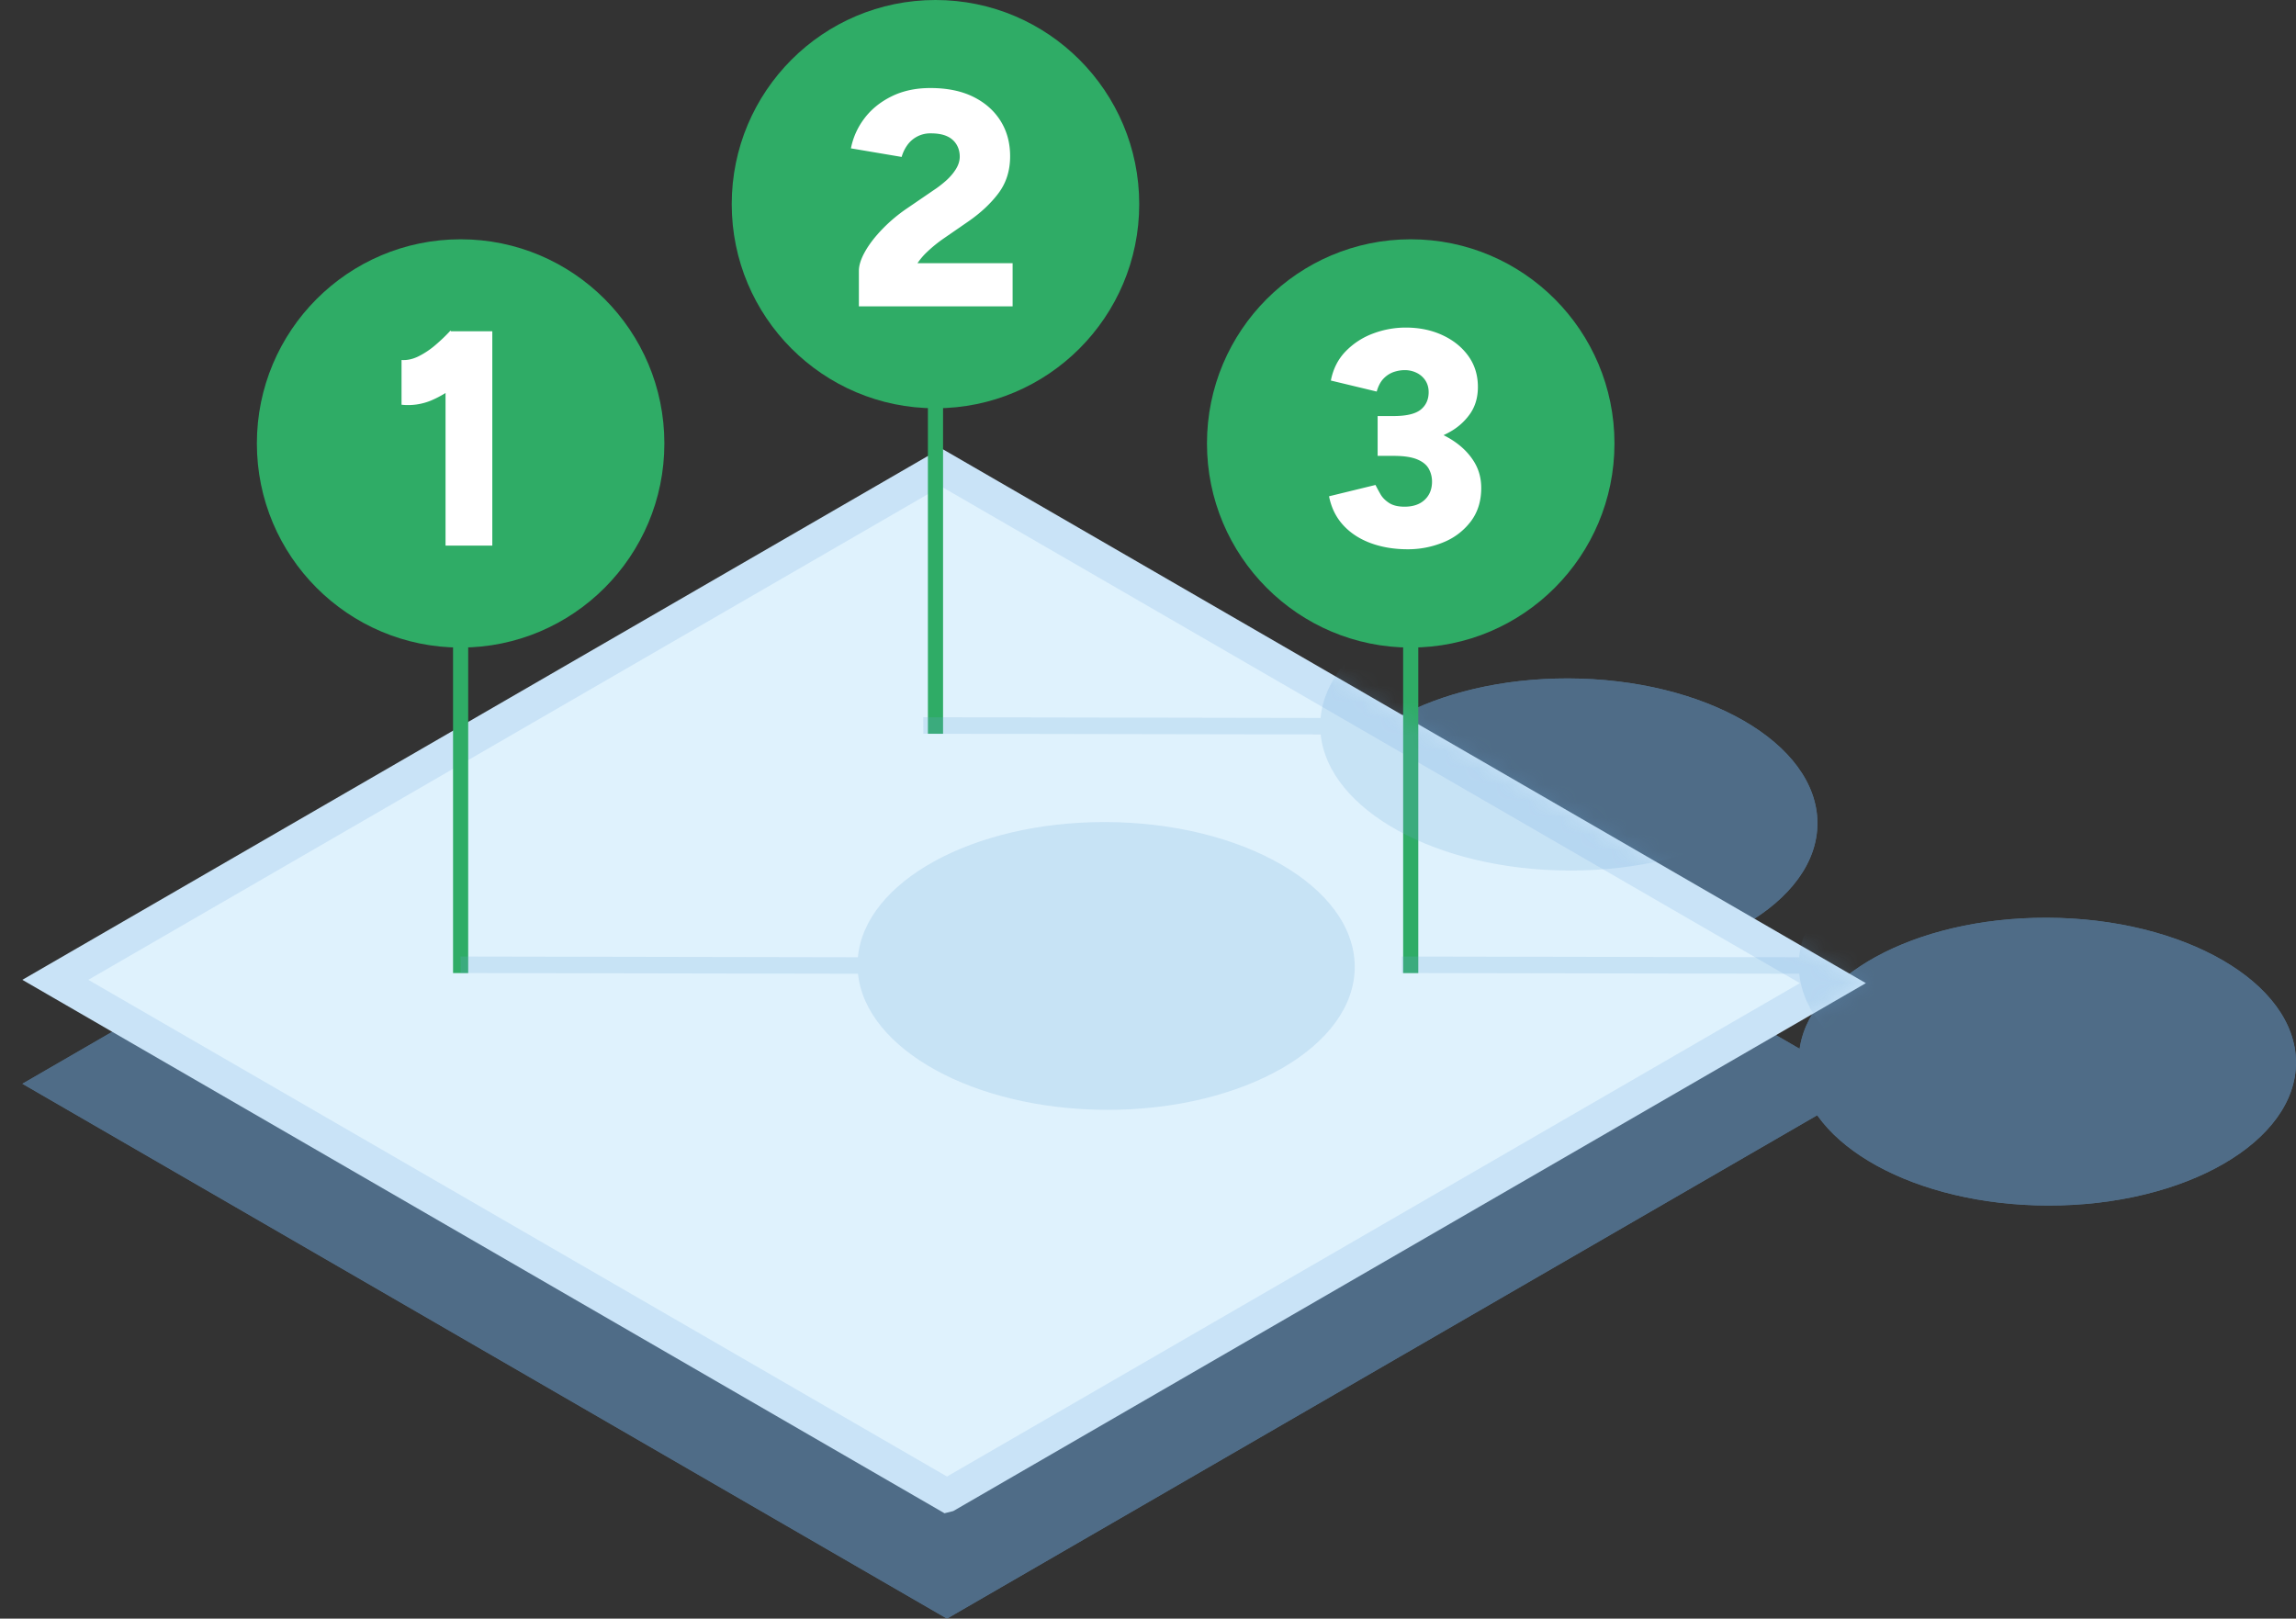 <svg xmlns="http://www.w3.org/2000/svg" width="139" height="98" fill="none"><rect width="100%" height="100%" fill="#333333" stroke="none"/><g clip-path="url(#clip0_215_2860)"><g fill="#6CA6DB" opacity=".5" style="mix-blend-mode:multiply"><path d="M57.33 98 1.355 65.617 56.98 33.435l55.978 32.384L57.331 98Z"/><path d="M123.987 72.99c8.317.016 15.039-3.872 15.013-8.685-.026-4.812-6.79-8.724-15.107-8.74-8.026-.013-14.546 3.608-14.972 8.186l-24.056-.044.006 1 24.056.043c.475 4.578 7.036 8.225 15.061 8.24h-.001ZM95.014 58.502c8.317.015 15.039-3.873 15.013-8.686-.026-4.812-6.79-8.724-15.107-8.74-8.025-.013-14.546 3.608-14.971 8.186l-24.056-.044.006 1 24.056.043c.475 4.578 7.035 8.226 15.06 8.24v.001Z"/><path d="M57.33 98 1.355 65.617 56.98 33.435l55.978 32.384L57.331 98Z"/><path d="M123.987 72.99c8.317.016 15.039-3.872 15.013-8.685-.026-4.812-6.79-8.724-15.107-8.74-8.026-.013-14.546 3.608-14.972 8.186l-24.056-.044.006 1 24.056.043c.475 4.578 7.036 8.225 15.061 8.24h-.001ZM95.014 58.502c8.317.015 15.039-3.873 15.013-8.686-.026-4.812-6.79-8.724-15.107-8.74-8.025-.013-14.546 3.608-14.971 8.186l-24.056-.044.006 1 24.056.043c.475 4.578 7.035 8.226 15.06 8.24v.001Z"/></g><path fill="#DFF2FD" stroke="#C9E3F7" stroke-miterlimit="10" stroke-width="2" d="M57.33 90.552 3.35 59.324l53.63-31.026 53.982 31.227-53.631 31.027Z"/><path fill="#2FAC66" d="M27.886 39.207c6.812 0 12.335-5.533 12.335-12.36 0-6.825-5.523-12.359-12.335-12.359-6.813 0-12.335 5.534-12.335 12.36s5.522 12.36 12.335 12.36Z"/><path stroke="#2FAC66" stroke-miterlimit="10" stroke-width=".917" d="M27.886 35.152v23.762"/><path fill="#2FAC66" d="M56.634 24.719c6.812 0 12.335-5.534 12.335-12.36C68.969 5.535 63.446 0 56.634 0 49.82 0 44.299 5.534 44.299 12.36s5.522 12.359 12.335 12.359Z"/><path stroke="#2FAC66" stroke-miterlimit="10" stroke-width=".917" d="M56.634 20.664v23.762"/><path fill="#2FAC66" d="M85.405 39.207c6.813 0 12.335-5.533 12.335-12.36 0-6.825-5.522-12.359-12.335-12.359-6.812 0-12.335 5.534-12.335 12.36s5.523 12.36 12.335 12.36Z"/><path stroke="#2FAC66" stroke-miterlimit="10" stroke-width=".917" d="M85.405 35.152v23.762"/><path fill="#fff" d="M24.309 24.504v-2.707c.333.025.675-.05 1.026-.222a4.992 4.992 0 0 0 1.037-.695c.339-.29.638-.578.897-.862l1.887 1.835c-.456.52-.942.992-1.46 1.418a6.371 6.371 0 0 1-1.611.983 3.647 3.647 0 0 1-1.775.25h-.001Zm2.664 8.528V21.65l.296-1.594h2.535v12.977h-2.831ZM54.902 18.178l-2.905-1.78c0-.334.124-.72.37-1.159.245-.439.59-.887 1.027-1.344a9.474 9.474 0 0 1 1.49-1.26l1.628-1.113c.246-.16.493-.349.74-.565.245-.217.45-.451.61-.705.16-.253.241-.51.241-.77 0-.271-.065-.515-.194-.731a1.27 1.27 0 0 0-.574-.501c-.253-.117-.583-.176-.99-.176a1.702 1.702 0 0 0-1.417.714 2.312 2.312 0 0 0-.342.713l-3.071-.519a4.37 4.37 0 0 1 .804-1.798c.414-.556.963-1.004 1.646-1.344.684-.34 1.47-.51 2.359-.51 1.011 0 1.875.176 2.592.528.715.353 1.265.838 1.654 1.456s.583 1.335.583 2.15c0 .865-.236 1.613-.712 2.244-.475.63-1.101 1.21-1.879 1.742l-1.424.983a8.24 8.24 0 0 0-1.046.853 4 4 0 0 0-.861 1.205c-.223.47-.334 1.032-.334 1.687h.005Zm-2.905.37v-2.15l2.202-.463h7.105v2.614h-9.307ZM85.215 33.255c-.813 0-1.557-.124-2.228-.37-.674-.248-1.229-.61-1.665-1.085-.438-.476-.726-1.06-.862-1.752l2.812-.686c.074.148.17.327.289.537.115.21.291.393.527.547.233.155.547.232.942.232.52 0 .927-.14 1.221-.417.296-.278.444-.646.444-1.103 0-.272-.064-.529-.194-.77-.13-.24-.362-.432-.703-.574-.34-.142-.816-.213-1.434-.213h-.962v-1.929h.85c.73 0 1.416.09 2.066.27.647.178 1.222.441 1.728.787.506.346.903.754 1.193 1.224.29.47.435 1 .435 1.594 0 .791-.211 1.465-.629 2.02a3.91 3.91 0 0 1-1.647 1.261 5.585 5.585 0 0 1-2.183.427Zm-1.813-6.266V25.19h.962c.777 0 1.326-.13 1.647-.389.32-.26.48-.612.48-1.057 0-.26-.061-.488-.184-.686a1.316 1.316 0 0 0-.518-.472 1.598 1.598 0 0 0-.759-.176c-.21 0-.424.037-.648.11a1.568 1.568 0 0 0-.61.39c-.185.185-.327.451-.426.797l-2.775-.667c.136-.705.435-1.295.897-1.77a4.47 4.47 0 0 1 1.656-1.076 5.585 5.585 0 0 1 1.98-.361c.813 0 1.551.15 2.211.454.66.303 1.184.723 1.574 1.26.389.538.583 1.165.583 1.882 0 .618-.152 1.15-.453 1.595a3.636 3.636 0 0 1-1.203 1.103c-.5.29-1.06.506-1.674.649a8.392 8.392 0 0 1-1.89.213h-.85Z"/><mask id="mask0_215_2860" width="112" height="65" x="1" y="27" maskUnits="userSpaceOnUse" style="mask-type:luminance"><path fill="#fff" d="M57.33 91.707 1.355 59.324l55.627-32.18 55.978 32.38-55.628 32.183Z"/></mask><g mask="url(#mask0_215_2860)"><path fill="#6CA6DB" d="M67.002 67.197c8.317.015 15.04-3.873 15.014-8.686-.027-4.812-6.79-8.724-15.108-8.74-8.025-.013-14.546 3.608-14.971 8.186l-24.056-.044.006 1 24.056.043c.475 4.578 7.036 8.225 15.061 8.24h-.002ZM123.987 67.197c8.317.015 15.039-3.873 15.013-8.686-.026-4.812-6.79-8.724-15.107-8.74-8.026-.013-14.546 3.608-14.972 8.186l-24.056-.044.006 1 24.056.043c.475 4.578 7.036 8.225 15.061 8.24h-.001ZM95.013 52.709c8.317.015 15.039-3.874 15.013-8.686-.026-4.813-6.79-8.724-15.107-8.74-8.025-.014-14.546 3.608-14.971 8.185l-24.056-.043.006 1 24.056.043c.475 4.577 7.035 8.225 15.06 8.239v.002Z" opacity=".2" style="mix-blend-mode:multiply"/></g></g><defs><clipPath id="clip0_215_2860"><path fill="#fff" d="M0 0h139v98H0z"/></clipPath></defs></svg>
